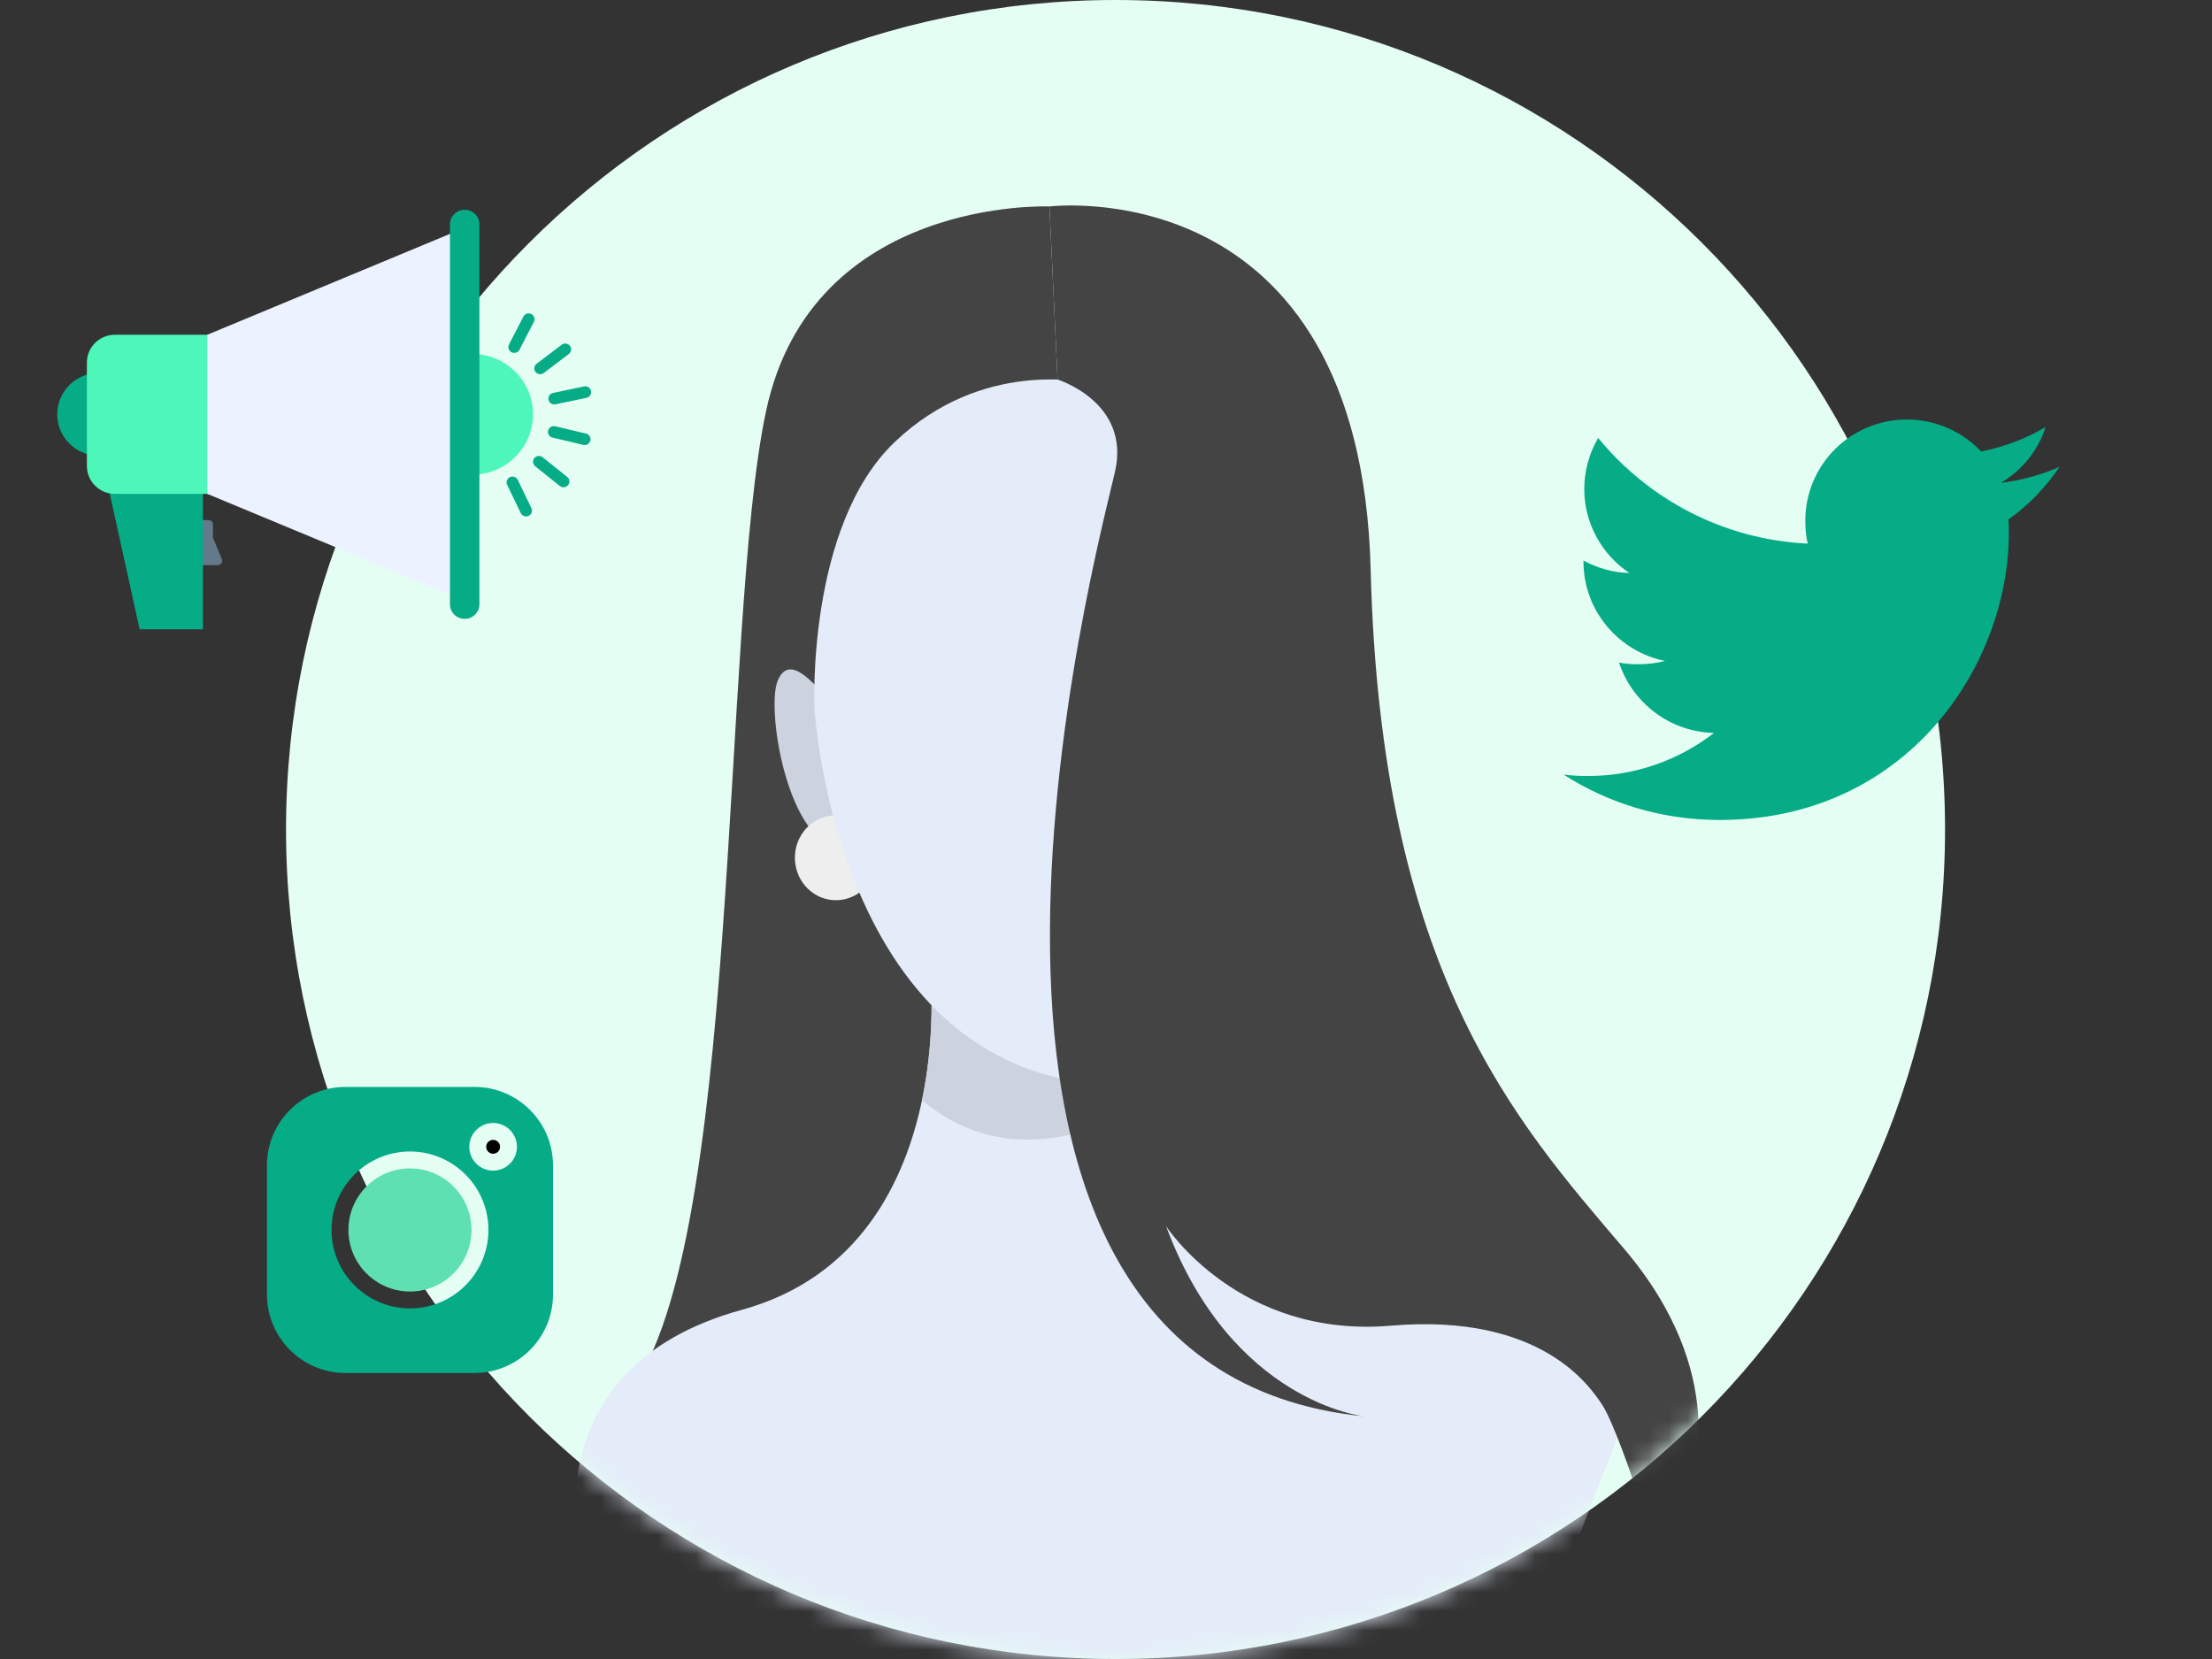 <?xml version="1.0" encoding="UTF-8"?> <svg xmlns="http://www.w3.org/2000/svg" xmlns:xlink="http://www.w3.org/1999/xlink" width="116px" height="87px" viewBox="0 0 116 87" version="1.1"><rect x="0" y="0" width="116" height="87" fill="#333333" stroke="none"/><title>Icons/uses cases/Influencers</title><defs><path d="M87,43.5 C87,67.524 67.524,87 43.5,87 C19.476,87 0,67.524 0,43.5 C0,19.476 19.476,0 43.5,0 C67.524,0 87,19.476 87,43.5" id="path-1"></path></defs><g id="Icons/uses-cases/Influencers" stroke="none" stroke-width="1" fill="none" fill-rule="evenodd"><g id="woman" transform="translate(15, 0)"><mask id="mask-2" fill="white"><use xlink:href="#path-1"></use></mask><use id="Mask" fill="#E5FEF4" xlink:href="#path-1"></use><g mask="url(#mask-2)"><g transform="translate(39, 59) rotate(-25) translate(-39, -59) translate(8, 14)"><path d="M52.296,1.777 C52.296,1.777 41.249,-3.969 34.306,5.204 C27.364,14.378 14.227,45.362 5.649,49.002 L27.224,58.365 L48.846,10.185 L52.296,1.777 Z" id="Fill-91" fill="#444444"></path><path d="M30.713,19.639 C30.519,19.555 30.102,17.137 28.855,18.309 C27.608,19.482 25.525,27.004 28.6,27.862 C31.676,28.72 30.713,19.639 30.713,19.639" id="Fill-93" fill="#CDD3DE"></path><path d="M29.687,28.854 C29.195,29.983 27.913,30.514 26.823,30.041 C25.733,29.568 25.248,28.27 25.74,27.142 C26.231,26.014 27.513,25.483 28.603,25.956 C29.693,26.429 30.178,27.726 29.687,28.854" id="Fill-95" fill="#EEEEEE"></path><path d="M55.838,69.196 L34.148,90 L0,55.834 C0,55.834 1.682,45.441 13.217,47.4 C19.548,48.475 23.847,44.884 26.437,41.423 C26.887,40.822 27.288,40.223 27.635,39.654 C28.937,37.538 29.543,35.825 29.543,35.825 L41.61,41.061 L43.723,45.237 L48.377,54.439 L48.376,54.442 L55.838,69.196 Z" id="Fill-97" fill="#E4ECF9"></path><path d="M43.723,45.237 C43.11,45.428 42.448,45.613 41.731,45.797 C31.868,48.311 27.971,44.784 26.437,41.423 C26.887,40.822 27.288,40.223 27.635,39.654 C28.936,37.538 29.543,35.825 29.543,35.825 L41.611,41.061 L43.723,45.237 Z" id="Fill-99" fill="#CDD3DE"></path><path d="M50.419,11.149 C50.143,10.954 45.752,7.505 39.71,9.549 C33.669,11.592 30.019,20.386 30.019,20.386 C30.019,20.386 22.339,39.553 37.251,45.579 C52.162,51.605 60.494,18.282 50.419,11.149" id="Fill-101" fill="#E4ECF9"></path><path d="M48.846,10.185 C48.846,10.185 51.817,12.866 49.549,15.817 C47.281,18.768 18.228,53.065 40.441,66.257 C40.441,66.257 34.445,62.672 35.24,52.83 C35.24,52.83 36.209,59.788 43.717,62.538 C51.226,65.289 51.838,69.934 52.005,70.958 C52.172,71.983 51.794,75.365 51.794,75.365 L54.54,76.557 C54.54,76.557 58.832,72.461 56.5,64.023 C54.168,55.586 51.087,45.49 59.509,26.169 C67.931,6.848 52.296,1.777 52.296,1.777 L48.846,10.185 Z" id="Fill-103" fill="#444444"></path></g></g></g><g id="twitter" transform="translate(82, 22)" fill="#05AC86" fill-rule="nonzero"><path d="M26,2.486 C25.033,2.908 24.003,3.187 22.929,3.323 C24.034,2.667 24.877,1.636 25.274,0.394 C24.243,1.005 23.106,1.436 21.894,1.677 C20.915,0.641 19.521,0 18,0 C15.049,0 12.673,2.381 12.673,5.3 C12.673,5.72 12.709,6.124 12.797,6.508 C8.366,6.294 4.444,4.182 1.81,0.966 C1.35,1.759 1.081,2.667 1.081,3.644 C1.081,5.479 2.031,7.106 3.448,8.048 C2.592,8.032 1.752,7.785 1.04,7.395 C1.04,7.411 1.04,7.432 1.04,7.453 C1.04,10.028 2.888,12.167 5.311,12.66 C4.877,12.778 4.404,12.834 3.913,12.834 C3.572,12.834 3.227,12.815 2.904,12.744 C3.595,14.842 5.554,16.385 7.885,16.435 C6.071,17.845 3.768,18.695 1.276,18.695 C0.839,18.695 0.419,18.675 0,18.622 C2.361,20.136 5.159,21 8.177,21 C17.985,21 23.348,12.923 23.348,5.922 C23.348,5.688 23.34,5.462 23.328,5.237 C24.386,4.491 25.275,3.559 26,2.486 Z" id="Path"></path></g><g id="altavoz-(1)" transform="translate(3, 11)" fill-rule="nonzero"><path d="M21.745,7.557 C21.56,7.557 21.379,7.576 21.202,7.606 L21.202,13.848 C21.379,13.878 21.56,13.897 21.745,13.897 C23.517,13.897 24.954,12.477 24.954,10.727 C24.954,8.976 23.517,7.557 21.745,7.557 Z" id="Path" fill="#4DF7B9"></path><path d="M7.096,16.274 L7.096,18.638 L8.412,18.638 C8.582,18.638 8.697,18.468 8.633,18.313 L8.168,17.199 L8.168,16.494 C8.168,16.373 8.068,16.274 7.945,16.274 L7.096,16.274 Z" id="Path" fill="#64798A"></path><g id="Group" transform="translate(0, 8.547)" fill="#05AC86"><polygon id="Path" points="2.673 5.968 4.323 13.453 7.642 13.453 7.642 5.968"></polygon><path d="M2.483,0.019 C2.393,0.008 2.301,0 2.207,0 C0.988,0 0,0.976 0,2.18 C0,3.384 0.988,4.36 2.207,4.36 C2.301,4.36 2.393,4.353 2.483,4.341 L2.483,0.019 Z" id="Path"></path></g><path d="M8.916,6.554 L3.032,6.554 C2.217,6.554 1.557,7.206 1.557,8.011 L1.557,13.442 C1.557,14.247 2.217,14.9 3.032,14.9 L8.916,14.9 L8.916,6.554 Z" id="Path" fill="#4DF7B9"></path><polygon id="Path" fill="#ECF2FF" points="21.434 0.917 7.873 6.554 7.873 14.9 21.434 20.537"></polygon><g id="Group" transform="translate(20.597, 0)" fill="#05AC86"><path d="M0.772,0 C0.346,0 0,0.341 0,0.763 L0,20.691 C0,21.112 0.346,21.454 0.772,21.454 C1.198,21.454 1.544,21.112 1.544,20.691 L1.544,0.763 C1.544,0.341 1.198,0 0.772,0 Z" id="Path"></path><path d="M3.556,14.166 C3.483,14.014 3.298,13.949 3.144,14.022 C2.991,14.094 2.925,14.276 2.999,14.428 L3.713,15.908 C3.766,16.018 3.877,16.082 3.992,16.082 C4.037,16.082 4.082,16.072 4.125,16.052 C4.279,15.98 4.344,15.798 4.271,15.646 L3.556,14.166 Z" id="Path"></path><path d="M4.859,12.979 C4.727,12.873 4.533,12.894 4.425,13.024 C4.318,13.155 4.338,13.347 4.471,13.453 L5.761,14.485 C5.818,14.531 5.887,14.553 5.955,14.553 C6.045,14.553 6.134,14.514 6.195,14.44 C6.303,14.309 6.282,14.117 6.149,14.011 L4.859,12.979 Z" id="Path"></path><path d="M7.133,11.736 L5.519,11.354 C5.353,11.314 5.187,11.415 5.147,11.579 C5.107,11.743 5.209,11.908 5.375,11.947 L6.989,12.33 C7.013,12.335 7.037,12.338 7.061,12.338 C7.201,12.338 7.327,12.244 7.361,12.104 C7.401,11.94 7.299,11.776 7.133,11.736 Z" id="Path"></path><path d="M5.168,9.968 C5.199,10.111 5.327,10.209 5.47,10.209 C5.491,10.209 5.513,10.207 5.535,10.203 L7.158,9.862 C7.325,9.827 7.431,9.665 7.396,9.5 C7.36,9.335 7.195,9.229 7.03,9.265 L5.406,9.606 C5.239,9.641 5.133,9.803 5.168,9.968 Z" id="Path"></path><path d="M4.486,8.504 C4.546,8.583 4.638,8.624 4.731,8.624 C4.796,8.624 4.862,8.603 4.918,8.561 L6.235,7.562 C6.37,7.46 6.396,7.268 6.292,7.135 C6.189,7.002 5.994,6.976 5.859,7.079 L4.543,8.077 C4.407,8.179 4.382,8.371 4.486,8.504 Z" id="Path"></path><path d="M3.231,7.474 C3.276,7.496 3.324,7.507 3.371,7.507 C3.484,7.507 3.592,7.446 3.646,7.341 L4.4,5.88 C4.477,5.73 4.417,5.546 4.265,5.47 C4.112,5.392 3.927,5.453 3.85,5.603 L3.096,7.063 C3.019,7.214 3.079,7.397 3.231,7.474 Z" id="Path"></path></g></g><g id="instagram-(1)" transform="translate(14, 57)" fill-rule="nonzero"><path d="M11.86,2.776 C11.66,2.776 11.496,2.939 11.496,3.14 C11.496,3.34 11.66,3.504 11.86,3.504 C12.061,3.504 12.224,3.341 12.224,3.14 C12.224,2.939 12.061,2.776 11.86,2.776 Z" id="Path" fill="#000000"></path><path d="M7.5,4.272 C5.72,4.272 4.272,5.72 4.272,7.5 C4.272,9.28 5.72,10.728 7.5,10.728 C9.28,10.728 10.728,9.28 10.728,7.5 C10.728,5.72 9.28,4.272 7.5,4.272 Z" id="Path" fill="#5FE0B0"></path><path d="M10.888,0 L4.112,0 C1.845,0 0,1.845 0,4.112 L0,10.888 C0,13.155 1.845,15 4.112,15 L10.888,15 C13.155,15 15,13.155 15,10.888 L15,4.112 C15,1.845 13.155,0 10.888,0 Z M7.5,11.614 C5.231,11.614 3.386,9.769 3.386,7.5 C3.386,5.231 5.231,3.386 7.5,3.386 C9.769,3.386 11.614,5.231 11.614,7.5 C11.614,9.769 9.769,11.614 7.5,11.614 Z M11.86,4.39 C11.171,4.39 10.61,3.829 10.61,3.14 C10.61,2.451 11.171,1.89 11.86,1.89 C12.55,1.89 13.11,2.45 13.11,3.14 C13.11,3.829 12.55,4.39 11.86,4.39 Z" id="Shape" fill="#05AC86"></path></g></g></svg> 